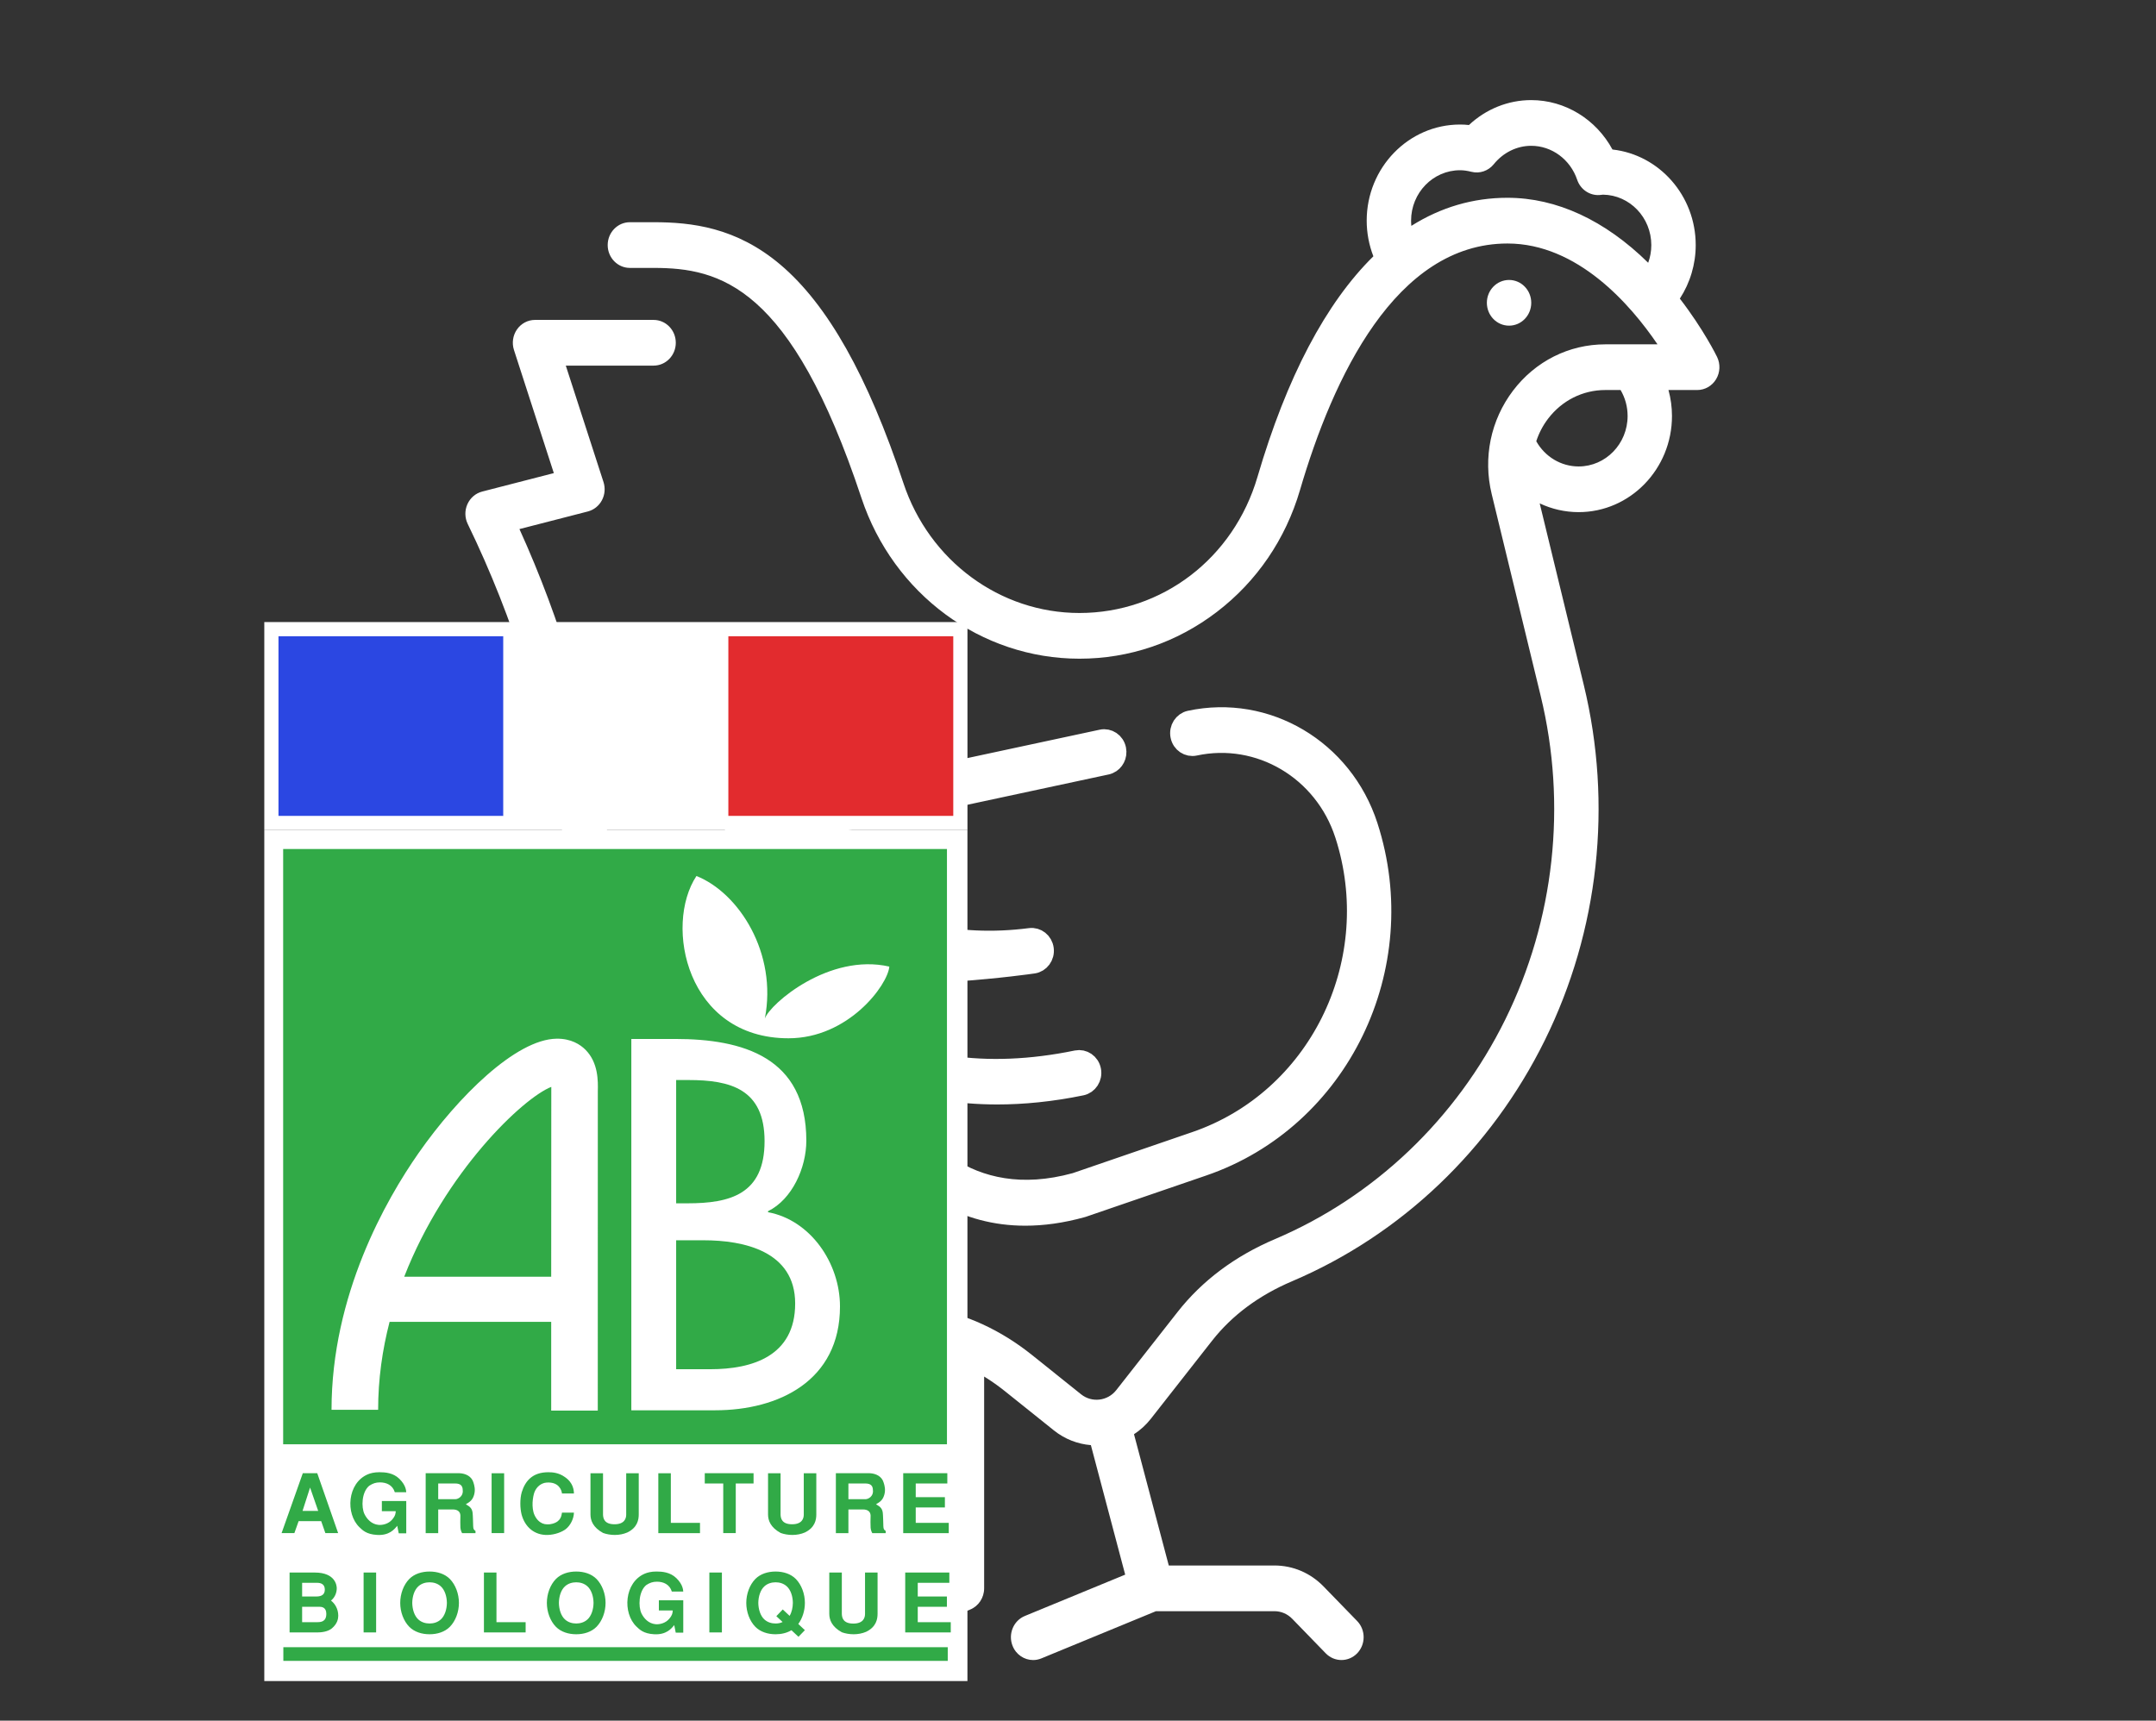 <?xml version="1.0" encoding="UTF-8"?> <svg xmlns="http://www.w3.org/2000/svg" width="114" height="91" viewBox="0 0 114 91" fill="none"><rect x="0" y="0" width="114" height="91" fill="#333333" stroke="none"/><path d="M71.082 44.141L71.18 44.456C73.137 51.059 69.627 58.141 63.206 60.345L56.884 62.516L56.869 62.521L56.855 62.525C54.005 63.309 51.791 62.764 50.128 61.68C48.484 60.609 47.414 59.036 46.772 57.807L46.208 56.73L47.367 57.099C48.893 57.586 50.677 57.911 52.733 57.911C54.097 57.911 55.582 57.769 57.19 57.438C57.544 57.365 57.797 56.999 57.72 56.601C57.643 56.208 57.282 55.976 56.931 56.047L56.469 56.138C51.715 57.022 47.523 56.304 44.043 53.956C43.22 53.4 42.533 52.812 41.976 52.263L40.98 51.283L42.371 51.409C48.107 51.928 54.336 51.031 54.645 50.986C54.999 50.934 55.271 50.588 55.219 50.188C55.167 49.791 54.822 49.536 54.47 49.581C50.518 50.09 46.894 49.225 43.721 47.008C42.709 46.301 41.904 45.561 41.312 44.94L40.694 44.294L41.568 44.106L58.523 40.468L58.65 40.426C58.934 40.3 59.116 39.974 59.046 39.627C58.967 39.234 58.603 39.005 58.253 39.08L39.367 43.132C39.154 43.178 38.968 43.332 38.88 43.553C38.792 43.775 38.818 44.028 38.945 44.225C38.988 44.291 40.301 46.295 42.889 48.127H42.888C43.381 48.477 43.942 48.833 44.569 49.173L44.31 50.113C42.714 50.049 41.102 49.892 39.631 49.589C39.381 49.538 39.116 49.64 38.959 49.865C38.8 50.092 38.784 50.397 38.92 50.641C38.956 50.707 40.28 53.064 43.21 55.076C43.477 55.259 43.764 55.443 44.071 55.624L44.385 55.806L44.589 55.92L44.631 56.151C44.636 56.177 44.642 56.202 44.648 56.225C44.674 56.315 45.414 58.824 47.312 61.023C48.723 62.656 50.955 64.323 54.213 64.323C55.129 64.323 56.133 64.192 57.231 63.886L57.269 63.874L63.624 61.693C70.836 59.217 74.767 51.148 72.359 43.693C72.358 43.689 72.358 43.685 72.357 43.684C72.357 43.683 72.356 43.682 72.356 43.682C71.037 39.605 66.971 37.209 62.911 38.081C62.557 38.157 62.307 38.524 62.387 38.921C62.466 39.315 62.83 39.544 63.18 39.468C66.591 38.737 69.978 40.752 71.077 44.127L71.082 44.141ZM71.082 44.141L71.081 44.138L71.079 44.131L71.08 44.134L71.082 44.141Z" fill="white" stroke="white" stroke-width="1"></path><path d="M90.792 18.878C90.758 18.808 90.077 17.42 88.823 15.793C89.366 14.959 89.662 13.973 89.662 12.961C89.662 10.344 87.731 8.182 85.26 7.907C84.4 6.315 82.764 5.294 80.963 5.294C79.741 5.294 78.574 5.767 77.671 6.612C77.511 6.594 77.355 6.586 77.201 6.586C74.479 6.586 72.265 8.866 72.265 11.669C72.265 12.315 72.387 12.957 72.618 13.555C70.109 16.022 68.038 19.939 66.49 25.222C65.229 29.526 61.446 32.419 57.077 32.419C52.874 32.419 49.133 29.658 47.769 25.55C45.889 19.89 43.762 16.11 41.264 13.997C38.927 12.019 36.564 11.752 34.56 11.752H33.306C32.658 11.752 32.132 12.293 32.132 12.961C32.132 13.628 32.658 14.169 33.306 14.169H34.56C38.077 14.169 41.822 15.108 45.548 26.332C47.237 31.418 51.87 34.836 57.077 34.836C59.713 34.836 62.224 33.981 64.339 32.365C66.454 30.748 67.975 28.519 68.737 25.921C70.48 19.97 73.799 12.878 79.709 12.878C83.417 12.878 86.218 16.113 87.642 18.211H84.88C82.96 18.211 81.182 19.104 80.001 20.662C78.82 22.221 78.409 24.214 78.875 26.132L81.465 36.804C82.863 42.562 82.196 48.644 79.587 53.929C76.997 59.175 72.675 63.295 67.417 65.531C65.298 66.431 63.563 67.73 62.261 69.391L59.023 73.519C58.569 74.098 57.735 74.198 57.165 73.741L54.571 71.663C52.924 70.343 51.056 69.482 49.169 69.172C41.046 67.838 34.737 61.322 33.468 52.96L32.001 43.293C31.196 37.984 29.672 32.841 27.466 27.981L31.082 27.05C31.399 26.968 31.669 26.754 31.826 26.459C31.983 26.164 32.014 25.814 31.911 25.495L29.917 19.336H34.56C35.208 19.336 35.733 18.795 35.733 18.127C35.733 17.46 35.208 16.919 34.56 16.919H28.289C27.912 16.919 27.558 17.105 27.337 17.421C27.117 17.736 27.057 18.141 27.176 18.509L29.284 25.021L25.496 25.997C25.151 26.086 24.864 26.331 24.715 26.664C24.566 26.997 24.572 27.381 24.731 27.709C27.174 32.74 28.84 38.109 29.683 43.666L31.149 53.333C32.576 62.734 39.669 70.059 48.799 71.559C49.097 71.608 49.394 71.675 49.69 71.759V83.183L44.157 85.463C43.556 85.71 43.263 86.414 43.504 87.034C43.687 87.506 44.128 87.793 44.593 87.793C44.738 87.793 44.886 87.766 45.029 87.707L51.3 85.123C51.745 84.94 52.037 84.496 52.037 84.001V72.801C52.411 73.03 52.776 73.287 53.13 73.57L55.724 75.648C56.307 76.115 56.989 76.371 57.681 76.428L59.495 83.277L54.19 85.463C53.589 85.71 53.296 86.414 53.537 87.034C53.72 87.506 54.161 87.794 54.627 87.794C54.772 87.794 54.919 87.766 55.062 87.707L61.123 85.21H67.383C67.739 85.21 68.075 85.353 68.327 85.612L70.1 87.439C70.559 87.911 71.302 87.911 71.76 87.439C72.218 86.967 72.218 86.202 71.76 85.73L69.986 83.904C69.291 83.187 68.366 82.793 67.383 82.793H61.8L59.961 75.85C60.291 75.636 60.592 75.365 60.849 75.038L64.087 70.909C65.139 69.567 66.561 68.509 68.313 67.764C74.089 65.309 78.836 60.785 81.679 55.024C84.544 49.219 85.277 42.54 83.742 36.218L81.413 26.622C82.047 26.921 82.746 27.085 83.472 27.085C86.193 27.085 88.407 24.805 88.407 22.002C88.407 21.535 88.344 21.072 88.222 20.627H89.743C90.149 20.627 90.527 20.41 90.741 20.054C90.954 19.698 90.974 19.253 90.792 18.878ZM79.709 10.46C77.888 10.46 76.188 10.961 74.626 11.945C74.617 11.854 74.612 11.762 74.612 11.669C74.612 10.199 75.773 9.003 77.201 9.003C77.383 9.003 77.575 9.029 77.807 9.087C78.242 9.195 78.698 9.039 78.984 8.685C79.485 8.066 80.206 7.711 80.963 7.711C82.054 7.711 83.031 8.433 83.394 9.507C83.567 10.017 84.048 10.347 84.572 10.315C84.636 10.312 84.698 10.304 84.76 10.295L84.762 10.295C86.173 10.315 87.314 11.503 87.314 12.961C87.314 13.283 87.257 13.6 87.149 13.897C84.86 11.646 82.307 10.46 79.709 10.46ZM86.061 22.002C86.061 23.473 84.899 24.669 83.472 24.669C82.539 24.669 81.69 24.154 81.231 23.336C81.368 22.914 81.576 22.513 81.851 22.15C82.585 21.182 83.689 20.627 84.88 20.627H85.689C85.932 21.04 86.061 21.508 86.061 22.002Z" fill="white"></path><path d="M79.793 17.223C80.441 17.223 80.966 16.682 80.966 16.014C80.966 15.347 80.441 14.806 79.793 14.806C79.144 14.806 78.619 15.347 78.619 16.014C78.619 16.682 79.144 17.223 79.793 17.223Z" fill="white"></path><rect width="37.18" height="11" transform="translate(13.975 32.899)" fill="white"></rect><path d="M26.618 33.649H14.725V43.149H26.618V33.649Z" fill="#2B47E2"></path><path d="M38.51 33.649H26.617V43.149H38.51V33.649Z" fill="white"></path><path d="M50.405 33.649H38.512V43.149H50.405V33.649Z" fill="#E22B2E"></path><g clip-path="url(#clip0_9200_4462)"><path d="M51.154 43.899H13.975V88.906H51.154V43.899Z" fill="white"></path><path d="M14.982 87.113H50.113V87.837H14.982V87.113ZM46.831 81.082H46.122C46.069 80.986 46.042 80.891 46.034 80.786C46.025 80.63 46.025 80.378 46.034 80.147C46.025 79.934 45.866 79.83 45.637 79.83H44.86V81.082H44.197V77.913H45.984C46.306 77.926 46.633 78.074 46.726 78.417C46.77 78.556 46.837 78.783 46.757 79.057C46.678 79.331 46.536 79.43 46.32 79.556C46.43 79.63 46.642 79.709 46.677 79.995C46.694 80.126 46.703 80.543 46.708 80.704C46.708 80.882 46.761 80.921 46.831 80.965V81.082ZM46.156 78.813C46.156 78.587 46.05 78.456 45.755 78.456H44.86V79.287H45.764C45.918 79.287 46.196 79.126 46.156 78.813ZM42.559 84.771C42.559 85.179 42.431 85.587 42.21 85.886L42.559 86.213L42.219 86.564L41.848 86.217C41.601 86.365 41.31 86.43 41.01 86.43C40.599 86.43 40.207 86.308 39.937 86.034C39.637 85.726 39.46 85.249 39.46 84.771C39.46 84.294 39.637 83.817 39.937 83.508C40.207 83.234 40.599 83.113 41.01 83.113C41.42 83.113 41.813 83.234 42.082 83.508C42.383 83.817 42.559 84.294 42.559 84.771ZM41.923 84.771C41.919 84.428 41.813 84.086 41.601 83.895C41.433 83.743 41.221 83.682 41.01 83.682C40.798 83.682 40.586 83.743 40.418 83.895C40.207 84.086 40.101 84.428 40.096 84.771C40.101 85.114 40.207 85.457 40.418 85.648C40.586 85.8 40.798 85.861 41.01 85.861C41.138 85.861 41.266 85.839 41.38 85.782L41.049 85.474L41.389 85.118L41.751 85.457C41.866 85.266 41.919 85.019 41.923 84.771ZM38.904 81.081V78.456H39.845V77.913H37.265V78.456H38.242V81.081H38.904ZM38.171 86.334V83.166H37.508V86.334H38.171ZM43.849 83.166V85.349C43.849 85.662 43.982 86.035 44.516 86.326C44.693 86.391 44.914 86.43 45.139 86.43C45.364 86.43 45.598 86.387 45.797 86.3C46.331 86.044 46.402 85.627 46.402 85.349V83.166H45.739V85.358C45.739 85.558 45.647 85.865 45.121 85.865C44.583 85.865 44.521 85.558 44.512 85.358V83.166H43.849ZM48.527 85.791V84.976H50.068V84.433H48.527V83.709H50.197V83.166H47.864V86.334H50.272V85.791H48.527ZM50.09 78.456V77.913H47.758V81.082H50.166V80.539H48.42V79.724H49.962V79.181H48.42V78.456H50.09ZM15.565 81.081H14.889L16.011 77.913H16.775L17.88 81.081H17.204L16.983 80.448H15.79L15.565 81.081ZM15.998 79.905H16.824L16.395 78.671L15.998 79.905ZM43.163 80.097V77.914H42.5V80.106C42.5 80.305 42.408 80.613 41.883 80.613C41.344 80.613 41.282 80.305 41.273 80.106V77.914H40.611V80.097C40.611 80.409 40.743 80.782 41.278 81.073C41.454 81.138 41.675 81.178 41.9 81.178C42.125 81.178 42.359 81.134 42.558 81.047C43.093 80.791 43.163 80.374 43.163 80.097ZM34.171 83.828C34.357 83.707 34.516 83.65 34.736 83.65C35.081 83.65 35.408 83.794 35.523 84.171H36.128C36.115 84.102 36.128 83.82 35.761 83.46C35.434 83.143 35.01 83.112 34.706 83.112C34.427 83.112 34.224 83.169 34.092 83.225C33.009 83.689 32.907 85.308 33.654 86.024C33.804 86.164 34.008 86.399 34.591 86.43C35.227 86.464 35.496 86.138 35.651 85.946L35.73 86.345H36.128V84.635H34.838L34.838 85.173H35.571C35.567 85.256 35.567 85.403 35.39 85.607C35.2 85.842 34.882 85.92 34.657 85.898C34.286 85.859 34.048 85.59 33.919 85.33C33.743 84.969 33.765 84.163 34.171 83.828ZM24.344 80.147C24.336 79.934 24.177 79.83 23.947 79.83H23.171V81.082H22.508V77.913H24.295C24.617 77.926 24.944 78.074 25.037 78.417C25.081 78.556 25.147 78.783 25.068 79.057C24.988 79.331 24.847 79.43 24.631 79.556C24.741 79.63 24.953 79.709 24.988 79.995C25.005 80.126 25.014 80.543 25.019 80.704C25.019 80.882 25.072 80.921 25.142 80.965V81.082H24.433C24.38 80.986 24.353 80.891 24.344 80.786C24.336 80.63 24.336 80.378 24.344 80.147ZM24.467 78.813C24.467 78.587 24.361 78.456 24.066 78.456H23.171V79.287H24.075C24.229 79.287 24.507 79.126 24.467 78.813ZM37.013 80.539H35.471V77.914H34.809V81.082H37.013V80.539ZM21.004 80.694L21.084 81.092H21.481V79.383H20.191L20.191 79.921H20.925C20.92 80.003 20.92 80.151 20.744 80.355C20.554 80.589 20.236 80.667 20.01 80.645C19.639 80.606 19.401 80.337 19.273 80.077C19.096 79.717 19.118 78.91 19.524 78.576C19.71 78.454 19.869 78.398 20.09 78.398C20.434 78.398 20.761 78.541 20.876 78.919H21.481C21.468 78.849 21.481 78.567 21.115 78.207C20.788 77.89 20.364 77.86 20.059 77.86C19.781 77.86 19.578 77.916 19.445 77.973C18.362 78.437 18.26 80.055 19.008 80.772C19.158 80.911 19.361 81.147 19.944 81.177C20.58 81.212 20.849 80.885 21.004 80.694ZM33.169 81.047C33.703 80.791 33.774 80.374 33.774 80.097V77.914H33.111V80.106C33.111 80.305 33.019 80.613 32.494 80.613C31.955 80.613 31.893 80.305 31.885 80.106V77.914H31.222V80.097C31.222 80.409 31.354 80.782 31.889 81.073C32.066 81.138 32.286 81.178 32.511 81.178C32.736 81.178 32.97 81.134 33.169 81.047ZM19.888 86.334V83.166H19.226V86.334H19.888ZM21.639 86.034C21.338 85.726 21.162 85.249 21.162 84.771C21.162 84.294 21.338 83.817 21.639 83.508C21.909 83.234 22.303 83.113 22.714 83.113C23.125 83.113 23.519 83.234 23.789 83.508C24.089 83.817 24.266 84.294 24.266 84.771C24.266 85.249 24.089 85.726 23.789 86.034C23.519 86.308 23.125 86.43 22.714 86.43C22.303 86.43 21.909 86.308 21.639 86.034ZM21.798 84.771C21.803 85.114 21.909 85.457 22.121 85.648C22.289 85.8 22.502 85.861 22.714 85.861C22.926 85.861 23.139 85.8 23.307 85.648C23.519 85.457 23.625 85.114 23.63 84.771C23.625 84.428 23.519 84.086 23.307 83.895C23.139 83.743 22.926 83.682 22.714 83.682C22.502 83.682 22.289 83.743 22.121 83.895C21.909 84.086 21.803 84.428 21.798 84.771ZM25.588 86.334H27.793V85.791H26.251V83.166H25.588V86.334ZM26.657 77.914H25.994V81.081H26.657V77.914ZM28.964 81.178C29.362 81.164 29.724 81.017 29.914 80.87C30.157 80.683 30.343 80.319 30.347 79.997H29.715C29.689 80.136 29.676 80.458 29.216 80.584C29.123 80.61 29.026 80.623 28.938 80.618C28.845 80.618 28.761 80.601 28.677 80.566C28.513 80.492 28.367 80.353 28.261 80.123C28.173 79.928 28.151 79.685 28.16 79.459C28.173 79.233 28.217 79.025 28.261 78.912C28.367 78.643 28.602 78.43 28.902 78.408C29.547 78.36 29.698 78.808 29.715 78.986H30.347C30.343 78.825 30.321 78.417 29.857 78.108C29.543 77.887 29.221 77.861 28.991 77.861C28.155 77.861 27.77 78.325 27.588 78.916C27.535 79.094 27.513 79.311 27.513 79.524C27.513 79.733 27.54 79.932 27.575 80.08C27.748 80.748 28.248 81.199 28.964 81.178ZM17.502 84.65C17.692 84.794 17.886 85.072 17.886 85.449C17.886 85.613 17.837 85.874 17.55 86.117C17.329 86.304 16.971 86.334 16.767 86.334H15.312V83.166H16.643C17.745 83.166 17.806 83.866 17.806 83.997C17.806 84.189 17.736 84.459 17.502 84.65ZM15.975 84.433H16.727C17.011 84.433 17.175 84.324 17.175 84.071C17.175 83.796 16.993 83.709 16.763 83.709H15.975V84.433ZM17.254 85.349C17.254 84.994 17.002 84.976 16.878 84.976H15.975V85.791H16.754C16.953 85.791 17.254 85.782 17.254 85.349ZM29.393 86.034C29.093 85.726 28.916 85.249 28.916 84.771C28.916 84.294 29.093 83.817 29.393 83.508C29.663 83.234 30.057 83.113 30.468 83.113C30.88 83.113 31.273 83.234 31.543 83.508C31.843 83.817 32.02 84.294 32.02 84.771C32.02 85.249 31.843 85.726 31.543 86.034C31.273 86.308 30.88 86.43 30.468 86.43C30.057 86.43 29.663 86.308 29.393 86.034ZM29.552 84.771C29.557 85.114 29.663 85.457 29.875 85.648C30.043 85.8 30.256 85.861 30.468 85.861C30.68 85.861 30.893 85.8 31.061 85.648C31.273 85.457 31.379 85.114 31.384 84.771C31.379 84.428 31.273 84.086 31.061 83.895C30.893 83.743 30.68 83.682 30.468 83.682C30.256 83.682 30.043 83.743 29.875 83.895C29.663 84.086 29.557 84.428 29.552 84.771ZM37.21 65.594H35.752V72.413H37.564C39.754 72.413 42.045 71.734 42.045 68.938C42.045 66.169 39.326 65.594 37.21 65.594ZM40.427 60.353C40.427 57.589 38.617 57.119 36.405 57.119H35.752V63.639H36.355C38.592 63.639 40.427 63.17 40.427 60.353ZM21.372 67.523H29.145C29.145 67.523 29.15 57.548 29.15 57.481C27.654 58.069 23.54 61.967 21.372 67.523ZM50.071 76.382H14.972V44.9H50.071V76.382ZM30.961 55.521C30.688 55.246 30.199 54.92 29.422 54.933C27.279 54.968 24.216 57.998 22.13 60.985C20.412 63.445 17.53 68.48 17.53 74.56H19.994C19.994 72.939 20.218 71.381 20.599 69.909H29.145V74.603H31.608C31.608 74.603 31.609 57.764 31.61 57.711C31.622 57.186 31.643 56.209 30.961 55.521ZM44.415 69.095C44.415 66.796 42.852 64.526 40.61 64.109V64.056C41.883 63.431 42.635 61.762 42.635 60.327C42.635 55.904 39.271 54.947 35.701 54.947H33.382V74.585H37.816C41.164 74.585 44.415 73.033 44.415 69.095ZM47.024 51.12C43.846 50.389 40.717 53.087 40.441 53.868C41.114 50.417 39.075 47.222 36.825 46.328C35.097 48.94 36.301 54.911 41.694 54.911C44.858 54.911 46.939 52.1 47.024 51.12Z" fill="#31AA47"></path></g><defs><clipPath id="clip0_9200_4462"><rect width="37.18" height="45.007" fill="white" transform="translate(13.975 43.899)"></rect></clipPath></defs></svg> 